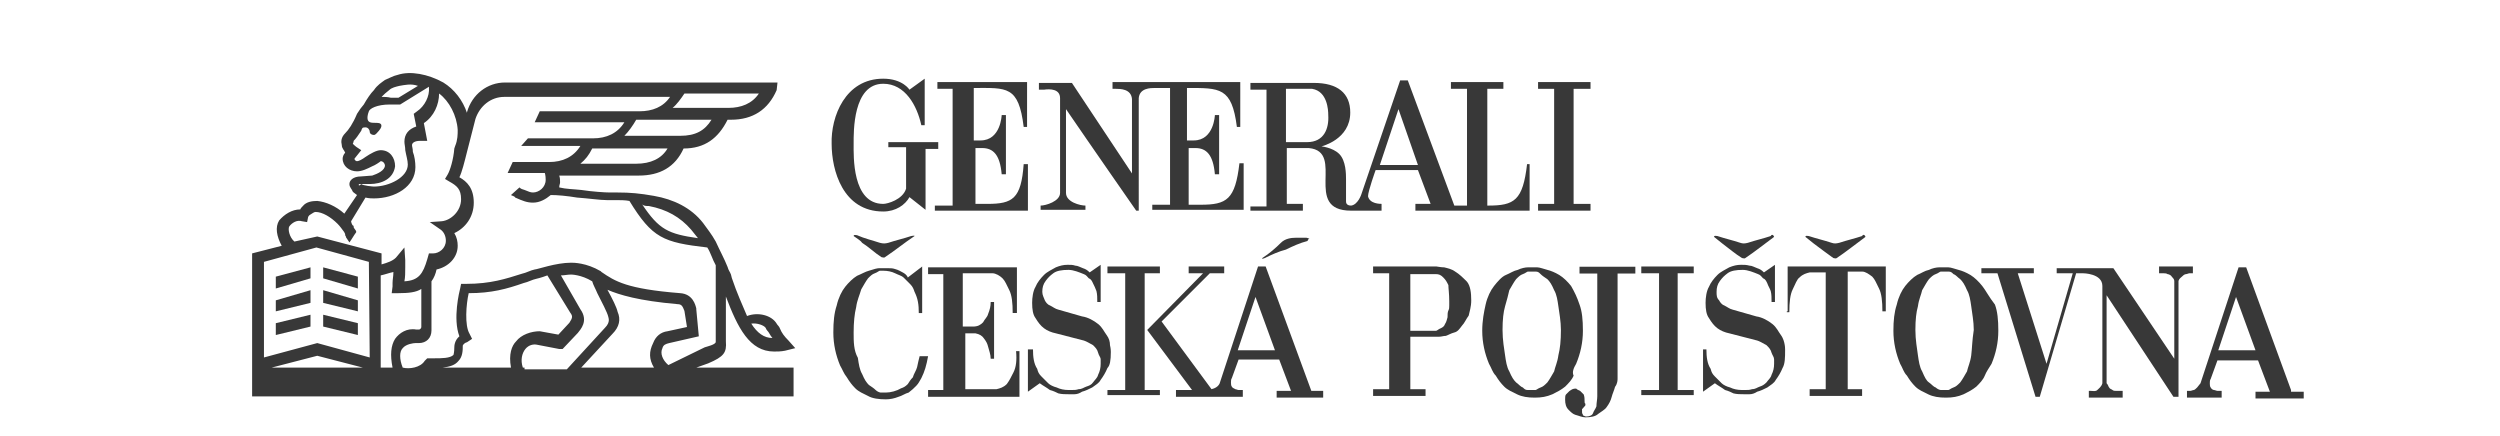 <?xml version="1.0" encoding="utf-8"?>
<!-- Generator: Adobe Illustrator 24.0.2, SVG Export Plug-In . SVG Version: 6.00 Build 0)  -->
<svg version="1.1" id="Layer_1" xmlns="http://www.w3.org/2000/svg" xmlns:xlink="http://www.w3.org/1999/xlink" x="0px" y="0px"
	 viewBox="0 0 295.5 51.5" style="enable-background:new 0 0 295.5 51.5;" xml:space="preserve">
<style type="text/css">
	.st0{fill-rule:evenodd;clip-rule:evenodd;fill:#383838;}
</style>
<g id="Page-1">
	<g id="_x2D_kontakt_x5F_mobil_x5F_cervena" transform="translate(-76, -47)">
		<g id="top-navigation">
			<g id="Group-63" transform="translate(76, 47)">
				<g id="Group-3" transform="translate(0, 0.252)">
					<g id="Clip-2">
					</g>
					<path id="Fill-1" class="st0" d="M78.3,40.9c0.1-0.4,0.4-0.5,0.8-0.6l3.5-0.8l-0.3-3.2v-0.1c-0.1-0.4-0.4-1.7-1.9-1.8
						c-6.3-0.5-7.7-1.4-9.3-2.5l0,0l0,0L71,31.8c-1.7-1-3.2-1-3.5-1c-1.8,0-4,0.8-4.3,0.8c-0.5,0.1-1,0.4-1.5,0.5
						c-1.9,0.6-3.7,1.2-6.6,1.2h-0.6l-0.1,0.5c-0.1,0.4-0.9,3.6-0.1,5.7c-0.6,0.5-0.6,1.2-0.6,1.3c0,0.6-0.1,0.9-0.1,0.9
						c-0.4,0.4-1.4,0.4-2.3,0.4l0,0h-0.8l-0.3,0.3c-0.5,0.8-1.8,1-2.6,0.8c-0.4-1-0.4-1.9,0-2.3c0.4-0.5,1.3-0.6,1.5-0.6h0.4
						c0.9,0,1.5-0.6,1.5-1.5V33c0.3-0.4,0.5-0.9,0.6-1.4c1.4-0.3,2.5-1.4,2.5-2.8c0-0.5-0.1-1-0.4-1.5c1.3-0.6,2.3-1.9,2.3-3.6
						s-0.8-2.5-1.7-3c0.3-0.6,0.6-1.8,0.9-3l1-3.9c0.5-1.5,1.8-2.6,3.4-2.6h19.6c-0.8,1.2-2.1,1.7-3.6,1.7H63.8l-0.6,1.3h10.6
						c-0.8,1.3-2.1,1.9-3.7,1.9h-7.7L61.6,17h7c-0.8,1.3-2.1,1.9-3.7,1.9h-4.3L60,20.2h4.4c0,0,0.1,0.3,0.1,0.8
						c0,0.9-0.8,1.5-1.5,1.5c-0.3,0-0.5-0.1-1-0.3c-0.3-0.1-0.4-0.1-0.6-0.3l-1,0.9c0.1,0.1,0.4,0.1,0.5,0.3
						c0.9,0.4,1.4,0.6,2.1,0.6c0.8,0,1.5-0.4,2.1-0.9c0.8,0,1.9,0.1,3.1,0.3c1.4,0.1,2.7,0.3,3.5,0.3c0.4,0,0.6,0,1,0
						c0.6,0,1.2,0,1.7,0.1c2.7,4.4,4,4.9,9.2,5.5c0.4,0.6,0.6,1.4,1,2.1v8.5l0,0c0,0.4,0,0.5,0,0.6c-0.1,0.3-1,0.5-1.3,0.6L79,42.9
						C78.3,42.3,78,41.5,78.3,40.9L78.3,40.9z M77.3,43.2h-8.6l3.7-4c0.8-0.8,1-1.7,0.6-2.6c-0.1-0.5-0.6-1.5-1.2-2.6
						c1.4,0.6,3.7,1.3,8.3,1.7c0.5,0,0.6,0.3,0.8,0.8l0.3,1.9l-2.3,0.5c-0.8,0.1-1.4,0.6-1.7,1.4C76.7,41.3,76.7,42.2,77.3,43.2
						L77.3,43.2z M61.8,43.2c-0.3-0.9-0.1-1.7,0.3-2.2s1-0.6,1.4-0.5l2.6,0.5l0,0h0.4l1.8-1.9l0,0c0.3-0.4,1.3-1.4,0.3-2.8l-2.3-4
						c0.4,0,0.8-0.1,1.2-0.1l0,0c0,0,1.2,0,2.5,0.8c0.1,0.4,0.4,0.9,0.6,1.4c0.5,1,1.2,2.3,1.3,2.8c0,0.1,0.3,0.6-0.4,1.3L67,43.4
						h-5v-0.2H61.8z M61,40.1c-0.5,0.5-0.9,1.5-0.6,3.1h-8.1c0.9-0.1,1.5-0.3,1.9-0.8c0.5-0.5,0.5-1.3,0.5-1.8c0,0,0.1-0.3,0.5-0.4
						l0.6-0.4l-0.3-0.6c-0.6-1-0.4-3.5-0.1-4.8l0,0c2.7,0,4.5-0.5,6.5-1.2c0.5-0.1,1-0.4,1.5-0.5l0,0c0,0,0.5-0.1,1.3-0.4l2.7,4.4
						l0,0c0.3,0.4,0.3,0.6-0.1,1.2L66,39.3l-2.2-0.4l0,0C62.8,38.9,61.6,39.3,61,40.1L61,40.1z M46.7,39.8c-0.5,0.8-0.6,1.9-0.3,3.4
						H45V32.3c0.5-0.1,1-0.3,1.5-0.4c0,0.5-0.1,0.9-0.1,1.3c0,0.1,0,0.3,0,0.4l-0.1,0.8h0.8c1.2,0,2.1-0.1,2.7-0.5v4.5
						c0,0.1-0.1,0.3-0.3,0.3h-0.3C48.1,38.5,47.2,39.1,46.7,39.8L46.7,39.8z M43.7,42l-6.2-1.7L31.2,42V30.7l6.2-1.7l6.2,1.7
						L43.7,42L43.7,42z M32.1,43.2l5.4-1.4l5.4,1.4H32.1z M34.2,26.5c0.3-0.4,0.9-0.8,1.5-0.6l0.6,0.1l0.1-0.5
						c0-0.1,0.1-0.3,0.3-0.4s0.4-0.3,0.6-0.3c0.8,0,1.8,0.6,2.6,1.4c0.3,0.3,0.5,0.6,0.8,1c0,0.1,0.1,0.1,0.1,0.3s0.1,0.1,0.1,0.3
						l0.4,0.6c0.3-0.4,0.5-0.8,0.8-1.2c0,0,0,0,0-0.1s-0.3-0.4-0.3-0.5v-0.1l0,0c0,0,0-0.1-0.1-0.1c-0.1-0.1-0.2-0.4-0.2-0.5
						l1.7-2.8c0.4,0.1,0.8,0.1,1,0.1l0,0c2.5,0,4.9-1.4,4.9-3.7l0,0c0-0.6-0.1-1.3-0.3-1.8c0-0.4-0.1-0.6-0.1-0.8
						c0-0.3,0.4-0.5,0.9-0.5h0.9l-0.4-2.1c1.2-0.8,1.8-2.2,1.8-3.5c1.2,0.9,2.1,2.6,2.2,4.3c0,0.5,0,1.2-0.3,1.9l-0.1,0.3l0,0
						c-0.1,1.3-0.5,2.6-0.8,3.1l-0.3,0.5l0.5,0.3c0.9,0.5,1.4,0.9,1.4,2.1c0,1.4-1.2,2.5-2.3,2.6L50.8,26l1.3,0.9
						c0.4,0.3,0.6,0.8,0.6,1.3c0,0.9-0.8,1.5-1.5,1.5h-0.5l-0.2,0.7c-0.5,1.7-1,2.5-2.7,2.6c0.1-0.5,0.1-1,0.1-1.7
						c0-0.1,0-0.6,0-0.8L47.8,29l-1,1.2c-0.4,0.4-1,0.6-1.7,0.8v-1.3l-7.6-2l-2.7,0.6C34.2,27.8,34,26.8,34.2,26.5L34.2,26.5z
						 M42.4,21.6c0-0.1,0.1-0.1,0.1-0.1h1.2c1.4,0,2.8-0.6,3-2.1c0-1-0.6-1.9-1.7-1.9c-0.5,0-1.2,0.4-1.8,0.8
						c-0.4,0.3-0.8,0.5-1,0.5c-0.1,0-0.3-0.1-0.3-0.3l0,0l0.8-1l-0.6-0.4c-0.1-0.1-0.4-0.3-0.4-0.4c0,0,0.1-0.1,0.1-0.3
						c0.3-0.3,0.5-0.6,0.9-1.2c0.1-0.3,0.1-0.4,0.5-0.4c0.3,0,0.5,0.3,0.5,0.5c0,0.3,0.3,0.4,0.5,0.4s0.4-0.3,0.5-0.4
						c0,0,0.6-0.6,0.3-0.9c-0.4-0.4-1.9,0.4-1.5-1.2l0.1-0.3c0.1-0.3,0.9-0.8,2.5-0.8c0.3,0,0.6,0,0.9,0h0.3l3.4-2.1
						c0,0.1,0,0.1,0,0.1l0,0c0.1,1-0.5,2.2-1.4,2.8l-0.4,0.3l0.3,1.5c-0.9,0.3-1.4,0.9-1.4,1.8c0,0.3,0.1,0.6,0.1,1
						c0.1,0.6,0.3,1.2,0.3,1.7c0,1.5-2.2,2.6-4,2.6l0,0c-0.1,0-1.3-0.1-1.5-0.3C42.4,21.8,42.4,21.6,42.4,21.6L42.4,21.6z
						 M45.1,11.2c0.3-0.3,0.5-0.5,0.9-0.8c0.3-0.3,0.8-0.4,1.2-0.5c0.6-0.1,1.4-0.3,2.2,0l-2.3,1.4c-0.3,0-0.5,0-0.9,0
						C45.8,11.2,45.4,11.2,45.1,11.2L45.1,11.2L45.1,11.2z M80.9,10.8h8.8c-0.8,1.2-2.1,1.7-3.6,1.7h-6.6
						C80,12.1,80.5,11.4,80.9,10.8L80.9,10.8z M80.4,15.8h-6.6c0.5-0.5,1-1.2,1.4-1.9h8.9C83.3,15.2,82.2,15.8,80.4,15.8L80.4,15.8z
						 M75.2,19.1h-6.6c0.6-0.5,1-1,1.4-1.8h8.9C78.2,18.5,76.9,19.1,75.2,19.1L75.2,19.1z M76.7,24.1c2.1,0.4,3.7,1.3,5,2.8
						c0.3,0.4,0.5,0.6,0.8,1c-3.5-0.5-4.6-1-6.6-4C76.1,24.1,76.4,24.1,76.7,24.1L76.7,24.1z M90.5,38.5c0.1,0.3,0.3,0.4,0.4,0.6
						s0.3,0.5,0.4,0.6c-1,0-1.8-0.6-2.5-1.7C89.5,37.9,90.3,38.2,90.5,38.5L90.5,38.5z M82.3,43.2l1.4-0.5l0,0
						c1.9-0.8,2.2-1.3,2.1-2.6v-5.3c1.4,3.7,2.8,6.5,5.7,6.5c0.4,0,0.8,0,1.3-0.1l1.2-0.3L93.2,40c-0.5-0.5-0.8-0.9-1-1.4
						c-0.1-0.3-0.3-0.4-0.4-0.6c-0.6-1-2.2-1.4-3.5-0.9c-0.5-1.2-1.2-2.7-1.8-4.5l-0.1-0.4c-0.1-0.3-0.3-0.5-0.4-0.9l0,0l0,0
						c-0.4-1-0.9-1.9-1.4-3c-0.5-0.9-1-1.5-1.5-2.2c-1.4-1.8-3.5-2.8-5.8-3.2c-1.7-0.3-2.8-0.4-4.3-0.4c-0.3,0-0.6,0-0.9,0
						c-0.6,0-2.1-0.1-3.4-0.3c-0.9-0.1-1.8-0.1-2.6-0.3c0-0.3,0.1-0.4,0.1-0.6c0-0.3,0-0.5-0.1-0.8h9.4c2.5,0,4.3-1,5.3-3.2
						c2.5,0,4.1-1.2,5.2-3.4h0.4c2.6,0,4.4-1.2,5.4-3.5l0.1-0.9H59.7c-2.1,0-3.9,1.4-4.5,3.5v0.1c-0.5-1.5-1.5-2.8-2.8-3.6
						c-1.8-1-3.9-1.4-5.4-0.9c-0.5,0.1-1,0.4-1.5,0.6c-0.4,0.3-0.9,0.6-1.3,1.2c-0.4,0.4-0.8,1-1.2,1.7c-0.1,0.1-0.3,0.4-0.4,0.5
						l-0.4,0.6l0,0c-0.5,1.2-1,1.9-1.4,2.3c-0.5,0.5-0.5,1-0.4,1.4c0,0.4,0.3,0.6,0.4,0.9l0,0c-0.2,0.2-0.3,0.5-0.3,0.7
						c0,0.9,0.8,1.5,1.7,1.5c0.6,0,1.2-0.3,1.8-0.6c0.3-0.1,0.9-0.5,1-0.6c0.3,0,0.5,0.3,0.5,0.5c0,0.6-0.9,1-1.5,1.2l-1.3,0.1
						c-1,0-1.4,0.5-1.4,0.9s0.3,0.6,0.4,0.9l0.1,0.1l0.4,0.3L40.7,25c-1-0.9-2.2-1.4-3.2-1.5c-0.6,0-1.3,0.1-1.7,0.6
						c-0.1,0.1-0.3,0.3-0.3,0.4l0,0c-1,0-1.9,0.6-2.5,1.3c-0.5,0.8-0.3,1.9,0.3,3l-3.5,0.9v16.9h64v-3.4
						C93.8,43.2,82.3,43.2,82.3,43.2z"/>
				</g>
				<polygon id="Fill-4" class="st0" points="42.3,32.7 38.2,31.6 38.2,32.9 42.3,34.1 				"/>
				<polygon id="Fill-6" class="st0" points="32.6,34.1 36.7,32.9 36.7,31.6 32.6,32.7 				"/>
				<polygon id="Fill-8" class="st0" points="32.6,36.8 36.7,35.8 36.7,34.3 32.6,35.5 				"/>
				<polygon id="Fill-10" class="st0" points="42.3,35.5 38.2,34.3 38.2,35.8 42.3,36.8 				"/>
				<polygon id="Fill-12" class="st0" points="42.3,38.2 38.2,37.2 38.2,38.6 42.3,39.6 				"/>
				<polygon id="Fill-14" class="st0" points="32.6,39.6 36.7,38.6 36.7,37.2 32.6,38.2 				"/>
				<path id="Fill-16" class="st0" d="M107.7,27.9c-0.9,0.3-1.8,0.5-2.7,0.8c-0.4,0.1-0.6,0.1-1,0c-0.9-0.3-1.8-0.5-2.7-0.9
					c-0.1,0-0.4-0.1-0.4,0.1c0.4,0.3,0.8,0.5,1,0.8c0.8,0.5,1.5,1.2,2.3,1.7c0.1,0,0.3,0.1,0.4,0c1.2-0.8,2.3-1.7,3.5-2.5
					C108.1,27.8,107.8,27.9,107.7,27.9"/>
				<path id="Fill-18" class="st0" d="M116.7,24.1h-1.4v-6.6h0.8c1.3,0,2.1,0.8,2.3,3.1h0.5v-7h-0.5c0,0-0.1,3-2.5,3h-0.8v-6.2
					c3.9,0,5.3-0.3,5.9,4.6h0.4V9.7h-10.6v0.8h1.8v13.8h-2.1v0.6h11v-5.5H121C120.7,23.5,119.7,24.1,116.7,24.1"/>
				<path id="Fill-20" class="st0" d="M104.4,25c1.5,0,2.6-0.8,3.1-1.7l1.9,1.5v-7.2h1.5v-0.8H105v0.6h2.1v4.9
					c-0.4,1.3-2.2,1.8-2.7,1.8c-3.7,0-3.5-5.7-3.5-7.1s-0.1-7.1,3.5-7.1c2.6,0,4,2.6,4.5,4.9h0.4c0-0.9,0-5.5,0-5.5l-1.8,1.3
					c0,0-0.8-1.3-3.1-1.3c-4.5,0-6.2,4.5-6.1,7.7C98.3,20.1,99.6,25,104.4,25"/>
				<path id="Fill-22" class="st0" d="M154.5,16.8H152v-6.3h3.1c1.8,0.3,1.9,2.5,1.9,3.1C157.1,15.2,156.5,16.8,154.5,16.8
					L154.5,16.8z M165.3,12.9l2.3,6.6h-4.5L165.3,12.9z M163.4,24.1c-0.3,0-1.5,0-1.7-0.9c0-0.6,0.9-3.1,0.9-3.1h5l1.5,4h-1.8v0.8
					h13.5v-5.5h-0.3c-0.5,4.3-1.5,4.9-4.6,4.9h-0.1V10.5h1.9V9.7h-6.2v0.8h1.9v13.8h-1.5l-5.5-14.8h-0.9L160.9,23
					c0,0-0.4,1.2-1.2,1.3c-0.6,0-0.6-0.4-0.6-0.5v-2.6c0-0.6,0-2.2-0.8-3s-2.2-0.9-2.1-0.9c0,0,3.4-0.8,3.4-4c0-2.3-1.5-3.5-4.3-3.5
					h-7.5v0.8h1.9v13.8h-1.9v0.5h6.2v-0.8h-1.9v-6.6h2.6c4.4,0.4-0.8,7.4,5,7.4h3.6v-0.8H163.4z"/>
				<path id="Fill-24" class="st0" d="M125.3,11.6v11.2c0,1-1.7,1.5-2.3,1.5l0,0v0.5h5.3v-0.5c-0.6,0-2.3-0.4-2.3-1.5v-9.9
					c2.8,4.1,8.3,12,8.3,12h0.3V11.6c0.1-1.2,1.4-1.2,1.9-1.2h1.8v13.8h-2.1v0.6H147v-5.5h-0.5c-0.5,4.3-1.5,4.9-4.6,4.9h-1.4v-6.7
					h0.8c1.3,0,2.1,0.8,2.3,3.1h0.5v-7h-0.5c0,0-0.1,3-2.5,3h-0.8v-6.2c3.9,0,5.3-0.1,5.9,4.6h0.4V9.7h-15.1v0.8h0.4
					c0.5,0,1.8,0,1.9,1.2l0,0v8.8l-7.1-10.7h-3.9v0.8h0.6C124.1,10.5,125.3,10.5,125.3,11.6"/>
				<polygon id="Fill-26" class="st0" points="188,24.1 186,24.1 186,10.5 188,10.5 188,9.7 181.8,9.7 181.8,10.5 183.7,10.5 
					183.7,24.1 181.8,24.1 181.8,24.9 188,24.9 				"/>
				<path id="Fill-28" class="st0" d="M205.9,30.5c0.1,0,0.3,0.1,0.4,0c1.2-0.8,2.3-1.7,3.4-2.5c-0.1-0.3-0.3-0.3-0.4-0.1
					c-0.9,0.3-1.8,0.5-2.7,0.8c-0.4,0.1-0.6,0.1-0.9,0c-0.9-0.3-1.8-0.5-2.7-0.8c-0.1,0-0.4-0.1-0.4,0.1c0.4,0.3,0.6,0.5,1,0.8
					C204.4,29.4,205.1,30,205.9,30.5"/>
				<path id="Fill-30" class="st0" d="M216.7,30.5c0.1,0,0.3,0.1,0.4,0c1.2-0.8,2.3-1.7,3.4-2.5c-0.1-0.3-0.3-0.3-0.4-0.1
					c-0.9,0.3-1.8,0.5-2.7,0.8c-0.4,0.1-0.6,0.1-0.9,0c-0.9-0.3-1.8-0.5-2.7-0.8c-0.1,0-0.4-0.1-0.4,0.1c0.4,0.3,0.6,0.5,1,0.8
					C215.2,29.4,216,30,216.7,30.5"/>
				<path id="Fill-32" class="st0" d="M108.4,43.4c-0.1,0.4-0.4,0.8-0.5,1.2c-0.3,0.3-0.4,0.5-0.6,0.8c-0.3,0.3-0.5,0.4-0.8,0.5
					c-0.5,0.3-1.2,0.5-1.8,0.5h-0.2c-0.1,0-0.3,0-0.4,0s-0.4-0.1-0.6-0.3s-0.5-0.4-0.8-0.6c-0.3-0.3-0.5-0.6-0.8-1.3
					c-0.3-0.5-0.4-1.2-0.5-1.9c-0.5-0.9-0.5-1.9-0.5-3c0-1.2,0.1-2.2,0.3-3c0.1-0.8,0.4-1.4,0.6-2.1c0.3-0.5,0.5-0.9,0.8-1.3
					c0.3-0.3,0.5-0.5,0.8-0.6s0.5-0.3,0.6-0.3c0.3,0,0.4,0,0.4,0l0,0c0.5,0,1,0.1,1.4,0.3s0.8,0.3,1,0.5s0.5,0.5,0.8,0.8
					s0.4,0.6,0.5,0.9c0.4,0.8,0.5,1.5,0.5,2.5h0.4v-5.5l-1.7,1.3c-0.1-0.3-0.4-0.5-0.6-0.6s-0.5-0.3-0.9-0.4
					c-0.3-0.1-0.5-0.1-0.8-0.1s-0.4,0-0.5,0h-0.1c0,0-0.3,0-0.5,0s-0.6,0.1-1.2,0.3c-0.4,0.1-0.9,0.4-1.4,0.6
					c-0.5,0.3-1,0.8-1.4,1.3s-0.8,1.3-1,2.2c-0.3,0.9-0.4,1.9-0.4,3.2c0,1.4,0.3,2.7,0.8,3.9c0.3,0.5,0.4,0.9,0.8,1.4
					c0.3,0.5,0.6,0.9,1,1.3c0.4,0.4,0.9,0.6,1.5,0.9c0.5,0.3,1.3,0.4,2.1,0.4c0.5,0,1-0.1,1.5-0.3c0.4-0.1,0.8-0.4,1.2-0.5
					c0.4-0.3,0.6-0.5,0.9-0.8s0.4-0.6,0.6-0.9c0.4-0.8,0.6-1.5,0.8-2.6h-1C108.6,42.5,108.5,42.9,108.4,43.4"/>
				<path id="Fill-34" class="st0" d="M119.8,44c-0.3,0.6-0.5,1-0.8,1.4c-0.4,0.4-0.8,0.5-1.2,0.6h-3.7v-6.6h1.2
					c0.5,0.1,0.8,0.3,1,0.6c0.3,0.4,0.4,0.6,0.5,1s0.3,0.9,0.3,1.4h0.4v-6.7h-0.4c0,0.5-0.1,0.9-0.3,1.4c-0.1,0.4-0.4,0.6-0.6,1
					c-0.3,0.3-0.6,0.5-1.2,0.5h-1.2v-6.3h3.5c0.4,0,0.9,0.3,1.2,0.6s0.5,0.8,0.8,1.4s0.4,1.5,0.4,2.7h0.5v-5.4h-10.5v0.8h1.8v13.7
					h-1.8v0.8h10.8v-5.4h-0.4C120.2,42.6,120.1,43.4,119.8,44"/>
				<path id="Fill-36" class="st0" d="M131.3,41.6c0-0.1,0-0.4-0.1-0.8c0-0.4-0.1-0.8-0.4-1.2c-0.3-0.4-0.5-0.9-1-1.3
					c-0.5-0.4-1.2-0.8-1.9-0.9l-2.8-0.8c-0.4-0.1-0.6-0.3-1-0.5c-0.3-0.1-0.5-0.4-0.6-0.6c-0.1-0.3-0.3-0.6-0.3-1
					c0-0.5,0.1-0.9,0.4-1.3c0.3-0.4,0.5-0.6,0.9-0.9c0.4-0.3,1-0.4,1.8-0.4c0.6,0,1.3,0.3,1.8,0.5c0.3,0.1,0.4,0.3,0.6,0.5
					c0.3,0.1,0.4,0.4,0.5,0.6s0.3,0.6,0.4,0.9c0.1,0.4,0.1,0.8,0.1,1.3h0.4v-4.4l-1.3,0.9c-0.3-0.3-0.5-0.4-0.8-0.5
					s-0.6-0.3-0.9-0.3c-0.3-0.1-0.5-0.1-0.9-0.1c-0.5,0-0.9,0.1-1.4,0.3c-0.5,0.3-1,0.5-1.4,0.9s-0.8,0.9-1,1.4
					c-0.3,0.5-0.4,1.3-0.4,1.9c0,0.8,0.1,1.4,0.4,1.8c0.3,0.5,0.6,0.9,1,1.2s0.9,0.5,1.4,0.6l3.1,0.8c0.5,0.1,0.9,0.4,1.3,0.6
					c0.3,0.3,0.5,0.5,0.6,0.9s0.3,0.5,0.3,0.8s0,0.4,0,0.5l0,0c0,0.5-0.1,0.9-0.3,1.3c-0.1,0.4-0.4,0.6-0.6,0.9s-0.5,0.4-0.8,0.5
					s-0.5,0.3-0.9,0.3c-0.3,0.1-0.5,0.1-0.8,0.1s-0.4,0-0.4,0l0,0c-0.5,0-1-0.1-1.4-0.3c-0.4-0.1-0.8-0.3-1-0.5
					c-0.3-0.3-0.5-0.5-0.8-0.8s-0.4-0.5-0.5-0.9c-0.4-0.6-0.5-1.4-0.5-2.3h-0.6v5l1.4-1c0.4,0.3,0.8,0.5,1.2,0.8
					c0.4,0.1,0.8,0.3,1,0.4c0.4,0.1,0.8,0.1,1.2,0.1h0.1c0.1,0,0.3,0,0.6,0s0.6-0.1,0.9-0.3c0.4-0.1,0.8-0.3,1.2-0.5
					c0.4-0.3,0.8-0.5,1-0.9c0.3-0.4,0.6-0.9,0.8-1.4C131.2,43.2,131.3,42.6,131.3,41.6L131.3,41.6z"/>
				<path id="Fill-38" class="st0" d="M171.3,35.6c0,0.1,0,0.3,0,0.5c0,0.3,0,0.4-0.1,0.6s-0.1,0.5-0.1,0.8
					c-0.1,0.3-0.1,0.5-0.3,0.8c-0.1,0.3-0.3,0.4-0.5,0.5c-0.3,0.1-0.4,0.3-0.6,0.3h-3v-6.7h3c0.4,0,0.6,0.1,0.9,0.4
					c0.3,0.3,0.4,0.5,0.6,0.9C171.2,34.1,171.3,34.7,171.3,35.6L171.3,35.6z M172,32.1c-0.4-0.3-0.9-0.4-1.3-0.5
					c-0.4,0-0.8-0.1-0.9-0.1h-7.5v0.8h1.9V46h-1.9v0.8h6.2V46h-1.8v-6.2h3c0,0,0.3,0,0.4,0c0.3,0,0.5-0.1,0.8-0.1
					c0.3-0.1,0.6-0.3,1-0.4c0.4-0.1,0.6-0.4,0.9-0.8c0.3-0.3,0.5-0.8,0.8-1.2c0.1-0.5,0.3-1,0.3-1.8c0-0.9-0.1-1.7-0.5-2.2
					C172.9,32.8,172.5,32.4,172,32.1L172,32.1z"/>
				<path id="Fill-40" class="st0" d="M184.2,42c-0.1,0.8-0.4,1.4-0.5,1.9c-0.3,0.5-0.5,0.9-0.8,1.3c-0.3,0.3-0.5,0.5-0.8,0.6
					s-0.5,0.3-0.6,0.3c-0.3,0-0.4,0-0.4,0H181c-0.1,0-0.3,0-0.4,0c-0.3,0-0.4-0.1-0.6-0.3c-0.3-0.1-0.5-0.4-0.8-0.6
					c-0.3-0.3-0.5-0.6-0.8-1.3c-0.3-0.5-0.4-1.2-0.5-1.9s-0.3-1.8-0.3-3s0.1-2.1,0.3-2.8s0.4-1.4,0.5-1.9c0.3-0.5,0.5-0.9,0.8-1.3
					c0.3-0.3,0.5-0.5,0.8-0.6s0.5-0.3,0.6-0.3c0.3,0,0.4,0,0.4,0h0.1c0.1,0,0.3,0,0.4,0c0.3,0,0.4,0.1,0.6,0.3s0.5,0.4,0.8,0.6
					c0.3,0.3,0.5,0.6,0.8,1.3c0.3,0.5,0.4,1.2,0.5,1.9s0.3,1.8,0.3,2.8C184.5,40.3,184.4,41.2,184.2,42 M186.3,43
					c0.5-1.2,0.8-2.5,0.8-3.9c0-1.3-0.1-2.3-0.4-3.1c-0.3-0.9-0.6-1.5-1-2.2c-0.4-0.5-0.9-1-1.4-1.3s-1-0.5-1.4-0.6
					s-0.9-0.3-1.2-0.3c-0.4,0-0.5,0-0.5,0l0,0c0,0-0.3,0-0.6,0s-0.8,0.1-1.2,0.3c-0.5,0.1-0.9,0.4-1.4,0.6s-1,0.8-1.4,1.3
					s-0.8,1.3-1,2.2s-0.4,1.9-0.4,3.1c0,1.4,0.3,2.7,0.8,3.9c0.3,0.5,0.4,1,0.8,1.4c0.3,0.5,0.6,0.9,1,1.3c0.4,0.4,0.9,0.6,1.5,0.9
					s1.3,0.4,2.1,0.4s1.4-0.1,2.1-0.4c0.6-0.3,1-0.5,1.5-0.9c0.4-0.4,0.8-0.8,1-1.3C185.8,44,186,43.5,186.3,43"/>
				<polygon id="Fill-42" class="st0" points="194,32.3 196.1,32.3 196.1,46.1 194,46.1 194,46.7 200.2,46.7 200.2,46.1 198.3,46.1 
					198.3,32.3 200.2,32.3 200.2,31.5 194,31.5 				"/>
				<g id="Group-46" transform="translate(119.898, 18.03)">
					<g id="Clip-45">
					</g>
					<path id="Fill-44" class="st0" d="M73.4,13.5h-6.6v0.8h2.1v14.5c0,0.4-0.1,0.8-0.1,1.2c-0.1,0.3-0.3,0.5-0.4,0.8
						s-0.5,0.4-0.8,0.4c-0.1,0-0.1,0-0.3-0.1c-0.1,0-0.1-0.1-0.1-0.1c0-0.1-0.1-0.1-0.1-0.3v-0.4c0.1,0,0.1-0.1,0.3-0.3
						c0.1-0.1,0.1-0.1,0.1-0.3c-0.1-0.1-0.1-0.1-0.1-0.3c0-0.3,0-0.5-0.1-0.8c-0.1-0.1-0.3-0.3-0.4-0.4s-0.3-0.1-0.5-0.3
						c-0.4,0-0.5,0.1-0.8,0.3c-0.1,0.1-0.3,0.3-0.4,0.4s-0.1,0.4-0.1,0.6c0,0.5,0.1,0.9,0.4,1.2c0.3,0.3,0.5,0.5,0.8,0.6
						c0.4,0.1,0.8,0.3,1.2,0.3c0.6,0,1.2-0.1,1.5-0.4c0.4-0.3,0.8-0.5,1-0.8c0.3-0.4,0.5-0.8,0.6-1.2c0.1-0.4,0.3-0.8,0.4-1.2
						c0.3-0.4,0.3-0.8,0.3-1c0-0.3,0-0.5,0-0.6V14.3h2.1V13.5L73.4,13.5z"/>
				</g>
				<path id="Fill-47" class="st0" d="M210.5,39.6c-0.3-0.4-0.5-0.9-1-1.3s-1.2-0.8-1.9-0.9l-2.8-0.8c-0.4-0.1-0.6-0.3-1-0.5
					c-0.3-0.1-0.5-0.4-0.6-0.6c-0.3-0.3-0.3-0.6-0.3-1c0-0.5,0.1-0.9,0.4-1.3c0.3-0.4,0.5-0.6,0.9-0.9c0.4-0.3,1-0.4,1.8-0.4
					c0.6,0,1.3,0.3,1.8,0.5c0.3,0.1,0.4,0.3,0.6,0.5c0.3,0.1,0.4,0.4,0.5,0.6c0.1,0.3,0.3,0.6,0.4,0.9c0.1,0.4,0.1,0.8,0.1,1.3h0.4
					v-4.4l-1.3,0.9c-0.3-0.3-0.5-0.4-0.8-0.5s-0.6-0.3-0.9-0.3c-0.4-0.1-0.6-0.1-1-0.1c-0.5,0-0.9,0.1-1.4,0.3
					c-0.5,0.3-1,0.5-1.4,0.9s-0.8,0.9-1,1.4c-0.3,0.5-0.4,1.3-0.4,1.9c0,0.8,0.1,1.4,0.4,1.8c0.3,0.5,0.6,0.9,1,1.2s0.9,0.5,1.4,0.6
					l3.1,0.8c0.5,0.1,0.9,0.4,1.3,0.6c0.3,0.3,0.5,0.5,0.6,0.9c0.1,0.3,0.3,0.5,0.3,0.8s0,0.4,0,0.5l0,0c0,0.5-0.1,0.9-0.3,1.3
					c-0.1,0.4-0.4,0.6-0.6,0.9c-0.3,0.3-0.5,0.4-0.8,0.5s-0.5,0.3-0.9,0.3c-0.3,0.1-0.5,0.1-0.8,0.1s-0.4,0-0.4,0l0,0
					c-0.5,0-1-0.1-1.4-0.3c-0.4-0.1-0.8-0.3-1-0.5c-0.3-0.3-0.5-0.5-0.8-0.8s-0.4-0.5-0.5-0.9c-0.4-0.6-0.5-1.4-0.5-2.3h-0.4v5
					l1.4-1c0.4,0.3,0.8,0.5,1.2,0.8c0.4,0.1,0.8,0.3,1,0.4c0.4,0.1,0.8,0.1,1.2,0.1h0.1c0.1,0,0.3,0,0.6,0s0.6-0.1,0.9-0.3
					c0.4-0.1,0.8-0.3,1.2-0.5c0.4-0.3,0.8-0.5,1-0.9c0.3-0.4,0.6-0.9,0.8-1.4c0.3-0.5,0.3-1.3,0.3-2.1v-0.1c0-0.1,0-0.4-0.1-0.8
					C210.9,40.5,210.8,40,210.5,39.6"/>
				<path id="Fill-49" class="st0" d="M211.2,36.9h0.3c0-1.2,0.1-2.1,0.4-2.7s0.5-1.2,0.8-1.4c0.4-0.4,0.8-0.5,1.2-0.6h1.9V46h-1.9
					v0.8h6.2V46h-1.7V32.1h1.7c0.4,0,0.8,0.3,1.2,0.6c0.3,0.3,0.5,0.8,0.8,1.4c0.3,0.6,0.4,1.5,0.4,2.7h0.4v-5.3h-11.6v5.3h-0.1
					V36.9z"/>
				<path id="Fill-51" class="st0" d="M233,42c-0.1,0.8-0.4,1.4-0.5,1.9c-0.3,0.5-0.5,0.9-0.8,1.3c-0.3,0.3-0.5,0.5-0.8,0.6
					s-0.5,0.3-0.6,0.3c-0.3,0-0.4,0-0.4,0h-0.1c-0.1,0-0.3,0-0.4,0c-0.1,0-0.4-0.1-0.6-0.3c-0.3-0.1-0.5-0.4-0.8-0.6
					s-0.5-0.6-0.8-1.3c-0.3-0.5-0.4-1.2-0.5-1.9c-0.1-0.8-0.3-1.8-0.3-3s0.1-2.1,0.3-2.8c0.1-0.8,0.4-1.4,0.5-1.9
					c0.3-0.5,0.5-0.9,0.8-1.3c0.3-0.3,0.5-0.5,0.8-0.6s0.5-0.3,0.6-0.3c0.3,0,0.4,0,0.4,0h0.1c0.1,0,0.3,0,0.4,0
					c0.3,0,0.4,0.1,0.6,0.3c0.3,0.1,0.5,0.4,0.8,0.6c0.3,0.3,0.5,0.6,0.8,1.3c0.3,0.5,0.4,1.2,0.5,1.9c0.1,0.8,0.3,1.8,0.3,2.8
					C233.1,40.3,233.1,41.2,233,42 M234.3,33.8c-0.4-0.5-0.9-1-1.4-1.3s-1-0.5-1.4-0.6s-0.9-0.3-1.2-0.3c-0.4,0-0.5,0-0.5,0l0,0
					c0,0-0.3,0-0.6,0s-0.8,0.1-1.2,0.3c-0.5,0.1-0.9,0.4-1.4,0.6c-0.5,0.3-1,0.8-1.4,1.3s-0.8,1.3-1,2.2c-0.3,0.9-0.4,1.9-0.4,3.1
					c0,1.4,0.3,2.7,0.8,3.9c0.3,0.5,0.4,1,0.8,1.4c0.3,0.5,0.6,0.9,1,1.3c0.4,0.4,0.9,0.6,1.5,0.9c0.6,0.3,1.3,0.4,2.1,0.4
					s1.4-0.1,2.1-0.4c0.6-0.3,1-0.5,1.5-0.9c0.4-0.4,0.8-0.8,1-1.3s0.5-0.9,0.8-1.4c0.5-1.2,0.8-2.5,0.8-3.9c0-1.3-0.1-2.3-0.4-3.1
					C235.1,35.1,234.7,34.3,234.3,33.8"/>
				<path id="Fill-53" class="st0" d="M258.8,32.3c0.1,0,0.3,0,0.3,0h0.1v-0.8h-4v0.8h0.1c0.1,0,0.3,0,0.4,0s0.4,0,0.5,0.1
					c0.1,0,0.4,0.1,0.5,0.3c0.1,0.1,0.3,0.3,0.3,0.5v9.2l-7.2-10.7h-3.6l0,0h-3.1v0.6h1.9L241.9,43l-3.4-10.7h1.9v-0.6h-6.2v0.6h1.9
					l4.5,14.6h0.5l4.3-14.6h0.8c0,0,2.3,0,2.3,1.5v11.5c-0.1,0.4-0.4,0.6-0.6,0.8s-0.5,0.1-0.8,0.1c0,0,0,0-0.1,0h-0.1l0,0V47h4
					v-0.8h-0.1c0,0,0,0-0.1,0h-0.2c-0.1,0-0.3,0-0.4,0s-0.3,0-0.4-0.1s-0.3-0.1-0.4-0.3c-0.1-0.1-0.1-0.3-0.3-0.5V34.9l7.9,12h0.6
					V33.2c0.1-0.3,0.3-0.4,0.4-0.5s0.3-0.3,0.5-0.3C258.5,32.4,258.7,32.3,258.8,32.3"/>
				<path id="Fill-55" class="st0" d="M262.2,41.4l2.1-6.3l2.3,6.3H262.2z M270.8,46.1l-5.3-14.5h-0.9l-4.5,13.7
					c-0.1,0.1-0.3,0.4-0.4,0.5s-0.3,0.3-0.4,0.3s-0.3,0.1-0.4,0.1s-0.3,0-0.3,0h-0.1V47h4.1v-0.8h-0.1c-0.1,0-0.3,0-0.4,0
					s-0.3-0.1-0.4-0.1s-0.3-0.1-0.4-0.3c-0.1-0.1-0.1-0.4-0.1-0.5s0-0.4,0.1-0.5l0.8-2.2h4.8l1.4,3.7h-1.7v0.8h5.7v-0.8h-1.5V46.1z"
					/>
				<polygon id="Fill-57" class="st0" points="135.3,32.3 137.1,32.3 137.1,31.5 130.9,31.5 130.9,32.3 133,32.3 133,46.1 
					130.9,46.1 130.9,46.7 137.1,46.7 137.1,46.1 135.3,46.1 				"/>
				<path id="Fill-59" class="st0" d="M149.5,30.5c0.8-0.4,1.7-0.8,2.5-1c0.8-0.4,1.7-0.8,2.5-1c0.1,0,0.1-0.3,0.3-0.3
					c-0.1,0-0.3-0.1-0.4-0.1c-0.4,0-0.8,0-1.2,0c-0.6,0-1.3,0.1-1.8,0.6c-0.6,0.6-1.4,1.3-2.2,1.8C149.1,30.6,149.3,30.6,149.5,30.5
					"/>
				<path id="Fill-61" class="st0" d="M146.3,41.4l2.1-6.3l2.3,6.3H146.3z M149.6,31.5h-0.9l-4.5,13.7c0,0-0.1,0.6-1,0.8l-5.9-8
					l5.7-5.7h1.7v-0.8h-4.2v0.8h1.7l-6.6,6.7l5.3,7.1H139v0.8h3.7h2.5h1.7v-0.8h-0.1c-0.1,0-0.3,0-0.4,0c-0.1,0-0.3-0.1-0.4-0.1
					c-0.1-0.1-0.3-0.1-0.4-0.3c-0.1-0.1-0.1-0.4-0.1-0.5s0-0.4,0.1-0.5l0.8-2.2h4.8l1.4,3.7h-1.7V47h5.5v-0.8H155L149.6,31.5z"/>
			</g>
		</g>
	</g>
</g>
</svg>
